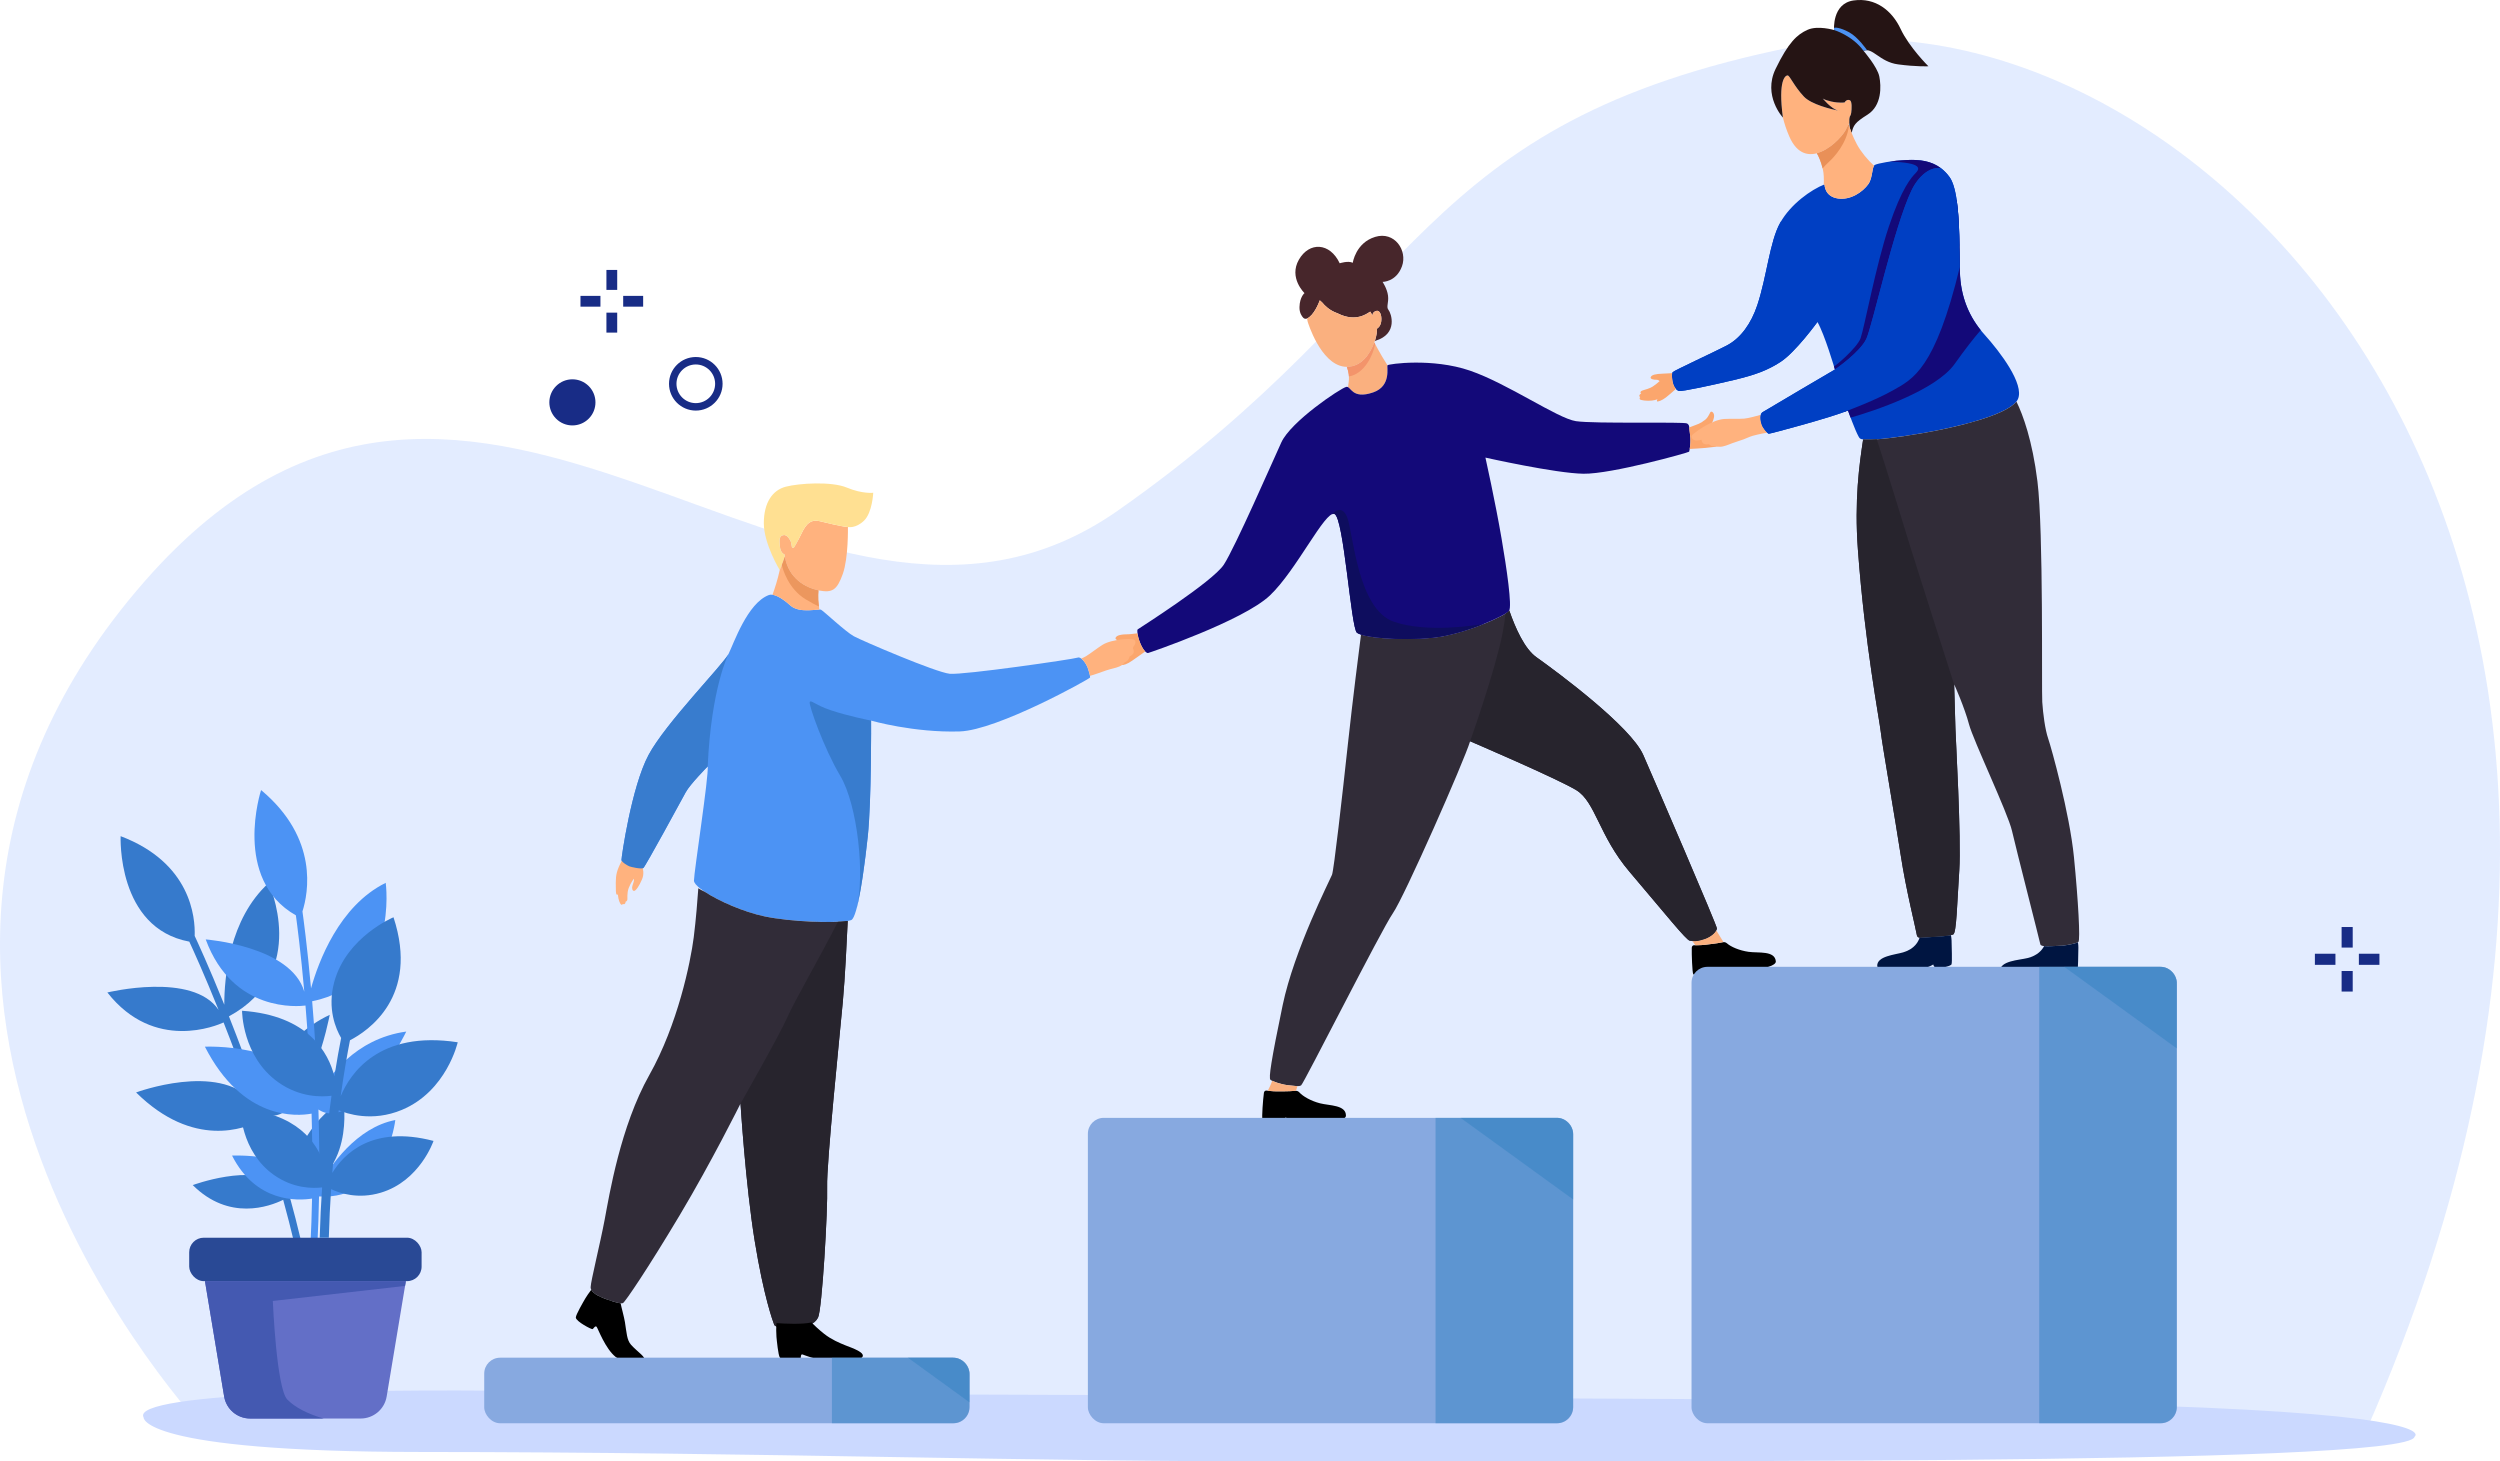 <?xml version="1.0" encoding="UTF-8"?><svg id="Layer_2" xmlns="http://www.w3.org/2000/svg" viewBox="0 0 3495.697 2043.342"><defs><style>.cls-1{fill:#001541;}.cls-2{fill:#87a9e0;}.cls-3{fill:#4c93f4;}.cls-4{fill:#4459b1;}.cls-5{fill:#251414;}.cls-6{fill:#cbd9ff;}.cls-7{fill:#003fc3;}.cls-8{fill:#130979;}.cls-9{fill:#182c86;}.cls-10{fill:#0e0d5e;}.cls-11{fill:#ffe092;}.cls-12{fill:#312c38;}.cls-13{fill:#fab07f;}.cls-14{fill:#294995;}.cls-15{fill:#ec975e;}.cls-16{fill:#e99058;}.cls-17{fill:#3583c2;opacity:.5;}.cls-18{fill:#387cce;}.cls-19{fill:#367acc;}.cls-20{fill:#27242d;}.cls-21{fill:#d1e0ff;opacity:.6;}.cls-22{fill:#f3946b;}.cls-23{fill:#636fc7;}.cls-24{fill:#47262b;}.cls-25{fill:#ffb27e;}.cls-26{fill:#fba66d;}</style></defs><g id="Layer_1-2"><path class="cls-21" d="M286.821,1999.858s-584.413-615.707-84.822-1186.724c465.394-531.93,929.098,203.384,1361.06-99.182S1974.451,172.518,2509.26,65.028c534.81-107.491,1358.929,664.341,799.603,1934.831H286.821Z"/><path class="cls-6" d="M200.767,1981.879s-5.949,48.19,386,48.385c489.977.243,863.998,14.363,1232.57,12.984,368.598-1.379,1550.429,7.805,1556.93-34.408,0,0,39.405-26.281-295.22-40.626-330.546-14.17-885.204-10.735-1086.182-14.752-191.414-3.825-985.704-2.512-1210.029-7.469-237.972-5.259-603.532.18-584.07,35.886Z"/><circle class="cls-9" cx="800.376" cy="562.624" r="32.242" transform="translate(-163.411 730.74) rotate(-45)"/><path class="cls-9" d="M972.923,574.114c-20.653,0-37.456-16.802-37.456-37.455s16.802-37.456,37.456-37.456,37.455,16.802,37.455,37.456-16.802,37.455-37.455,37.455ZM972.923,509.63c-14.904,0-27.029,12.125-27.029,27.029s12.125,27.028,27.029,27.028,27.028-12.125,27.028-27.028-12.125-27.029-27.028-27.029Z"/><rect class="cls-9" x="3274.219" y="1357.727" width="15.528" height="28.749"/><rect class="cls-9" x="3274.219" y="1296.224" width="15.528" height="28.749"/><rect class="cls-9" x="3298.36" y="1333.585" width="28.749" height="15.528"/><rect class="cls-9" x="3236.858" y="1333.585" width="28.749" height="15.528"/><rect class="cls-9" x="847.947" y="437.159" width="15.078" height="27.915"/><rect class="cls-9" x="847.947" y="377.44" width="15.078" height="27.915"/><rect class="cls-9" x="871.388" y="413.718" width="27.915" height="15.078"/><rect class="cls-9" x="811.669" y="413.718" width="27.915" height="15.078"/><path class="cls-19" d="M480.061,1538.834c-50.734,27.024-71.916,89.023-79.368,118.535-9.646-34.112-19.911-67.094-30.28-98.287,61.438,16.121,90.638-140.063,90.638-140.063-68.083,32.062-89.95,94.569-96.514,122.606-15.36-45.08-30.72-85.961-44.409-120.496,113.438-61.451,55.45-186.35,55.45-186.35-55.286,50.49-61.987,132.873-61.967,170.065-21.713-53.734-38.061-89.054-41.394-96.168.937-26.155-5.289-102.212-103.53-139.489,0,0-5.76,128.607,96.027,147.484,5.249,11.33,20.893,45.734,40.956,95.539-35.818-53.724-155.544-24.448-155.544-24.448,65.716,83.865,153.92,45.874,162.503,41.902,12.627,32.001,26.607,69.265,40.649,110.138-47.912-54.973-162.977-12.249-162.977-12.249,80.358,79.412,153.112,49.967,172.298,39.909,9.325,28.225,18.547,57.881,27.285,88.484-36.758-29.81-120.371,1.142-120.371,1.142,50.795,50.637,107.141,30.068,126.451,20.596,5.578,20.383,10.908,41.122,15.879,62.08l9.464-3.295c-5.18-21.838-10.749-43.435-16.58-64.644,94.064-24.366,75.334-132.992,75.334-132.992Z"/><path class="cls-3" d="M552.748,1566.108c-54.601,10.533-91.361,64.749-106.413,91.387.425-36.553-.036-72.19-1.087-106.103,52.672,35.226,122.817-108.977,122.817-108.977-72.115,10.007-109.651,64.506-123.472,89.975-1.866-49.13-4.889-94.134-8.105-132.378,122.367-24.561,102.852-165.55,102.852-165.55-65.293,32.147-94.204,110.957-104.426,147.496-5.39-59.636-10.861-99.49-12.001-107.529,8.072-25.396,23.225-102.072-57.833-169.695,0,0-40.763,124.512,48.657,175.18,1.76,12.786,6.829,51.519,11.767,106.773-18.503-64.077-137.856-73.107-137.856-73.107,37.997,103.121,130.448,93.641,139.52,92.448,2.926,35.42,5.663,76.436,7.462,121.018-29.401-69.121-148.125-63.469-148.125-63.469,52.834,103.368,128.57,97.407,149.174,93.582.897,30.669,1.305,62.71,1.001,95.529-25.961-40.884-112.207-36.868-112.207-36.868,33.276,65.772,91.316,63.351,111.873,60.141-.427,21.782-1.183,43.837-2.332,65.993l9.704-.25c1.197-23.086,1.966-46.058,2.386-68.732,94.147,5.753,106.644-106.861,106.644-106.861Z"/><path class="cls-23" d="M567.498,1791.395l-26.83,161.298c-2.955,17.768-18.326,30.794-36.339,30.794h-154.587c-18.012,0-33.383-13.025-36.339-30.794l-26.83-161.298h280.924Z"/><rect class="cls-14" x="264.555" y="1730.655" width="324.961" height="60.74" rx="20.333" ry="20.333" transform="translate(854.072 3522.05) rotate(180)"/><path class="cls-4" d="M567.498,1791.395l-1.106,6.649c-2.311.185-184.911,21.064-184.911,21.064,0,0,5.062,122.114,20.247,137.805,11.019,11.387,29.239,20.372,50.784,26.574h-102.769c-18.012,0-33.383-13.025-36.339-30.794l-26.83-161.298h280.924Z"/><path class="cls-19" d="M452.896,1627.243c3.108-36.518,6.945-68.666,10.632-95.083-13.715,1.812-44.243,2.576-74.45-18.861-50.634-35.934-50.634-99.979-50.634-99.979,93.108,6.468,120.868,59.047,129.117,91.627,3.407-21.69,6.713-39.774,9.434-53.587-7.279-12.398-19.727-40.804-9.649-78.196,17.049-63.258,82.871-90.553,82.871-90.553,36.593,111.228-36.146,159.262-60.853,171.975-3.658,18.716-8.382,45.283-13.005,78.164,13.285-31.68,53.488-92.218,163.672-75.362,0,0-15.36,68.314-77.986,94.501-41.969,17.548-77.654,5.119-88.333.516-3.367,26.134-6.554,55.572-9.087,87.687,15.713-25.986,55.27-67.369,141.548-44.759,0,0-18.888,55.935-73.708,72.386-31.693,9.511-57.504.722-69.484-4.952-1.431,21.624-2.541,44.308-3.197,67.892h-12.738c.679-24.558,1.847-48.073,3.335-70.308-13.124,1.555-40.465,1.678-67.524-17.525-46.675-33.124-46.675-92.163-46.675-92.163,78.656,5.464,106.72,46.627,116.714,76.584Z"/><path class="cls-24" d="M1922.76,331.271c-27.253,8.37-31.209,36.188-31.209,36.188-6.369-3.252-18.267.689-18.267.689-13.745-29.209-42.589-30.36-57.094-5.009-14.504,25.35,7.878,46.712,7.878,46.712,0,0-6.658,5.266-7.023,19.516-.209,8.16,3.303,12.823,5.222,14.917,1.367,1.492,3.524,1.923,5.322,1.061-.001-.001-.001-.002-.001-.004,9.496-4.234,16.17-20.849,17.849-25.413,1.052.897,2.175,1.946,3.417,3.103,3.503,4.341,10.167,10.946,20.518,14.716.09.033.185.056.274.087,1.756.859,3.618,1.7,5.628,2.508,25.596,10.291,40.007-5.441,40.869-4.449.863.992,2.892,5.335,2.892,5.335,0,0-.337-4.606,4.997-6.406,5.333-1.8,8.257,5.782,7.413,14.052-.844,8.27-6.13,10.728-6.13,10.728.443,3.354-.471,9.867-2.868,17.216.441-.164.719-.268.719-.268,32.318-9.752,22.023-38.789,18.394-43.084-3.629-4.296.539-10.161-.71-20.053s-7.615-19.232-7.615-19.232c0,0,19.177.172,27.141-21.887,7.965-22.059-10.364-49.394-37.617-41.023Z"/><path class="cls-13" d="M1924.032,434.823c-5.333,1.8-4.997,6.406-4.997,6.406,0,0-2.029-4.343-2.892-5.335-.862-.992-15.274,14.74-40.869,4.449-2.01-.808-3.872-1.649-5.628-2.508-.09-.032-.185-.055-.274-.087-10.351-3.769-17.015-10.374-20.518-14.716-1.242-1.157-2.365-2.206-3.417-3.103-1.68,4.564-8.354,21.179-17.849,25.413.225,1.506.506,3.016.889,4.518,0,0,17.739,58.976,51.339,62.872,33.6,3.896,46.972-41.993,45.5-53.128,0,0,5.285-2.458,6.13-10.728.845-8.269-2.079-15.852-7.413-14.052Z"/><path class="cls-13" d="M1886.187,526.817c.305,4.78-.816,10.418-1.322,14.529,4.99,2.704,8.837,16.406,35.167,7.367,25.769-8.845,18.777-35.551,20.088-37.893-4.374-6.664-10.356-16.697-18.423-31.818-5.665,15.772-18.009,34.255-38.412,33.943,1.258,3.691,2.272,7.447,2.625,10.668.118,1.076.21,2.145.277,3.203Z"/><path class="cls-22" d="M1883.285,512.946c1.258,3.691,2.272,7.447,2.625,10.668.103.932.179,1.855.243,2.774,22.325-3.714,34.228-31.094,36.675-45.276-.374-.695-.748-1.392-1.131-2.109-5.666,15.772-18.009,34.255-38.412,33.943Z"/><path class="cls-12" d="M2297.751,1055.685c-17.297-39.526-118.323-114.667-149.458-136.77-16.476-11.697-29.399-40.642-37.916-65.307-.086.183-.175.353-.273.492-4.477,6.394-62.114,33.19-107.254,37.703-39.01,3.9-83.099.848-99.773-4.422-2.888,22.417-11.604,90.926-18.242,152.11-8.072,74.403-19.613,176.706-22.304,183.681-2.691,6.975-52.882,104.942-69.026,182.444-16.144,77.502-19.7,101.819-17.105,104.144,2.595,2.325,15.856,6.975,25.946,7.847,10.09.872,13.549,2.035,17.009,0,3.46-2.034,112.144-217.395,128.289-240.646,16.144-23.251,99.537-212.556,107.993-240.457,0,0,121.496,52.05,148.403,68.326,26.907,16.275,31.596,63.682,74.396,114.079,51.853,61.058,79.347,95.641,84.344,96.416,4.997.775,9.105,1.712,20.637-2.25,11.531-3.962,16.913-11.324,17.297-14.812.384-3.488-85.666-203.052-102.963-242.579Z"/><path class="cls-8" d="M1882.354,541.004c6.849-1.801,7.236,18.16,37.678,7.71,26.021-8.932,18.632-36.09,20.124-37.971,1.492-1.88,62.694-10.528,115.295,7.524,52.601,18.052,122.325,66.667,148.065,70.616,25.741,3.949,151.365.606,155.469,3.239,4.104,2.633,2.52,5.035,4.199,15.942,1.679,10.907-.933,22.378-1.306,23.506-.373,1.128-108.559,31.404-147.73,30.84-39.171-.564-137.098-22.566-137.098-22.566,0,0,13.76,61.681,22.607,113.464,6.985,40.882,14.922,94.399,10.445,100.793-4.477,6.394-62.114,33.19-107.253,37.703s-97.088-.282-105.481-7.052c-8.394-6.77-18.317-161.321-31.468-166.117-13.15-4.795-52.964,78.675-90.27,114.028-37.306,35.352-168.5,80.06-170.365,80.436s-6.622-3.338-10.912-13.868c-4.29-10.53-4.663-18.24-3.544-19.181,1.119-.94,104.815-66.504,120.483-90.574,15.668-24.07,66.939-141.547,80.369-170.882s82.11-75.334,90.69-77.591Z"/><path class="cls-26" d="M1594.355,899.231c-2.25-5.523-3.415-10.257-3.86-13.658-3.361.299-9.74,1.225-11.294,1.235-12.077.078-17.427,1.474-19.173,4.735-1.745,3.261,5.168,4.617,8.408,4.46,3.24-.157,5.245,2.318,5.245,2.318,0,0-8.393,7.329-14.671,10.001-6.278,2.672-13.388,3.379-14.886,5.168-1.499,1.788-.656,3.281.492,3.419,0,0-2.446.904-3.054,2.525-.602,1.605,1.129,3.08,1.129,3.08,0,0-1.505.958-.659,3.031.846,2.073,12.228,3.321,18.87,2.672,6.642-.648,8.911-2.063,8.911-2.063,0,0-1.576,1.798-.984,3.291.593,1.493,7.988-1.022,14.147-5.56,3.006-2.215,13.123-8.963,18.369-12.968-2.093-2.113-4.612-5.848-6.991-11.686Z"/><path class="cls-26" d="M2437.242,600.643c.796-2.925-2.501-3.339-2.501-3.339-1.012-.264-11.844,1.859-2.133-1.073-.043.013.251-.055.953-.382,1.525-.71,4.173-4.098.856-5.624-3.079-1.416-17.491,2.733-26.093,3.52-8.182.748-14.602,1.257-15.504.931-.908-.329-.258-1.254.571-2.471.828-1.218,2.203-4.254,3.141-8.192,1.552-6.511-3.408-10.131-4.952-7.645-1.543,2.486-.881,2.367-4.199,7.352-2.456,3.69-5.431,4.445-7.613,6.516-.002.002-3.652,1.814-4.481,2.336-1.1.692-8.796,3.231-13.213,5.083.255,2.264.347,5.454,1.11,10.41,1.149,7.463.289,15.188-.488,19.685,10.59-.52,33.626-1.776,43.677-4.662,5.087-1.46,19.291-4.814,20.332-6.949.565-1.158-1.625-2.481-4.292-2.514-.607-.007,2.942-.906,2.942-.906,0,0,10.915-2.558,11.378-5.899.45-3.247-4.181-2.693-4.181-2.693,0,0,4.216-1.744,4.689-3.483Z"/><path d="M1767.301,1528.051c.268-1.918,1.749-3.392,3.649-3.102,6.183.944,14.287,1.229,16.327,1.07,2.317-.18,13.933.261,24.058-.75,2.07-.207,4.086.6,5.482,2.155,5.009,5.578,16.219,12.02,28.849,15.283,13.359,3.451,36.544,2.124,36.324,17.379-.181,12.592-69.179,8.162-74.912,6.443-5.686-1.704-9.524-4.097-9.524-4.097,0,0-.763,3.917-4.967,4.926-4.203,1.009-26.041.713-27.36-2.398-1.056-2.492.78-27.643,2.074-36.909Z"/><path class="cls-13" d="M1787.277,1526.018c2.317-.18,13.933.261,24.058-.75.27-.027.539-.035.806-.028.606-2.09,1.298-4.315,2.014-6.51-2.649-.066-6.205-.638-11.809-1.123-8.218-.71-18.537-3.926-23.486-6.351-2.007,5.755-4.495,10.767-6.21,13.927,5.885.754,12.768.979,14.626.834Z"/><path d="M2365.573,1325.202c.053-1.936,1.362-3.568,3.282-3.494,6.249.241,14.334-.39,16.343-.778,2.283-.441,13.874-1.312,23.824-3.459,2.034-.439,4.127.136,5.686,1.523,5.597,4.978,17.451,10.116,30.364,11.934,13.658,1.923,36.55-2.01,38.024,13.174,1.217,12.534-67.839,15.912-73.727,14.851-5.839-1.052-9.919-2.997-9.919-2.997,0,0-.324,3.978-4.389,5.455-4.065,1.477-25.799,3.645-27.455.703-1.326-2.357-2.292-27.557-2.035-36.912Z"/><path class="cls-13" d="M2399.813,1300.863c-1.982,3.791-7.247,9.07-16.396,12.213-8.669,2.978-13.143,3.188-16.953,2.779,1.465,2.24,2.861,4.271,4.108,5.895,5.931.085,12.796-.467,14.626-.82,2.283-.441,13.874-1.311,23.824-3.459.265-.057.531-.096.798-.118-.639-1.667-6.633-10.543-10.008-16.49Z"/><path class="cls-20" d="M2297.751,1055.685c-17.297-39.526-118.323-114.667-149.458-136.77-16.479-11.699-29.398-40.644-37.914-65.31-.086.185-.176.355-.274.495-.638.91-2.356,2.235-4.96,3.85-.93,8.365-2.216,17.282-3.994,26.613-9.73,51.094-45.513,151.941-45.513,151.941,0,0,121.496,52.05,148.403,68.326,26.907,16.275,31.596,63.682,74.396,114.079,51.853,61.058,79.347,95.641,84.344,96.416,4.997.775,9.105,1.712,20.637-2.25,11.531-3.962,16.913-11.324,17.297-14.812.384-3.488-85.666-203.052-102.963-242.579Z"/><path class="cls-10" d="M2075.164,872.29c-11.817,2.088-79.735,13.005-126.125-2.896-50.964-17.469-57.08-125.364-65.234-145.916-8.154-20.551-21.536-4.378-21.536-4.378v.002c1.369-.668,2.587-.85,3.633-.468,13.15,4.795,23.074,159.347,31.468,166.117,8.394,6.769,60.342,11.565,105.481,7.052,23.844-2.384,51.172-10.985,72.313-19.513Z"/><path class="cls-3" d="M1075.153,831.999c5.793-2.154,16.641,2.616,29.804,14.508,13.163,11.892,39.582,4.398,43.059,6.062,3.477,1.665,34.266,30.723,45.856,37.066,11.59,6.342,114.745,50.581,134.118,52.483,19.372,1.903,173.226-20.398,178.69-22.538,5.464-2.141,12.501,9.434,13.991,13.557,1.49,4.122,4.139,12.368,3.477,14.27-.662,1.903-129.595,73.74-182.211,75.348-64.429,1.969-123.891-15.152-123.891-15.152,0,0,.662,112.26-4.636,161.731-5.298,49.471-14.24,112.26-22.85,117.017-8.61,4.757-79.146,3.964-121.865-5.074-42.719-9.038-98.353-38.054-98.353-49.946s20.916-146.264,19.207-159.67c0,0-24.671,25.052-30.632,35.993-5.961,10.941-56.627,104.19-59.359,106.085s-17.386-1.435-19.621-2.386c-2.235-.951-10.68-5.708-10.928-8.8-.248-3.092,13.909-102.033,37.752-146.747,23.843-44.714,104.645-126.848,111.93-141.436s26.373-71.182,56.462-82.372Z"/><path class="cls-12" d="M1185.371,1287.752c-19.058,3.072-78.797,1.541-116.675-6.473-28.895-6.113-63.693-21.366-83.192-34.278-3.708-1.697-6.722-3.377-9.061-5.006-1.011,14.573-3.228,43.545-6.406,68.641-4.46,35.205-22.473,122.166-62.145,192.634-40.388,71.74-55.976,168.057-62.353,201.934-6.377,33.877-19.485,86.187-19.663,94.656-.177,8.469,15.057,14.282,21.434,16.607,6.377,2.325,20.548,7.307,23.737,5.646s34.719-48.159,79.359-122.887c44.639-74.729,85.027-156.1,85.027-156.1,0,0,7.086,113.588,19.84,191.97,12.754,78.382,25.508,112.591,27.279,117.241,1.771,4.65,18.643,5.678,32.46,3.354,13.817-2.325,23.162-2.689,28.83-13.317,5.668-10.628,13.817-151.118,12.754-183.002-1.063-31.884,17.714-212.23,21.965-259.06,3.054-33.638,5.611-85.826,6.809-112.559Z"/><path class="cls-20" d="M1185.371,1287.752c-3.405.549-8.108.951-13.754,1.195-24.666,48.564-61.634,112.609-70.288,132.62-10.628,24.578-65.896,121.559-65.896,121.559 0.0.003,7.086,113.589,19.84,191.97,12.754,78.382,25.508,112.591,27.279,117.241,1.771,4.65,18.643,5.678,32.46,3.354,13.817-2.325,23.162-2.689,28.83-13.317,5.668-10.628,13.817-151.118,12.754-183.002-1.063-31.884,17.714-212.23,21.965-259.06,3.054-33.638,5.611-85.826,6.809-112.559Z"/><path d="M1134.82,1849.123c3.095,3.461,10.562,10.427,17.572,15.947,10.342,8.144,21.438,12.716,29.837,16.119,8.399,3.404,30.798,10.523,22.478,17.551-7.012,5.924-29.06,5.077-46.166,3.887-18.966-1.32-33.424-7.763-36.3-8.695-2.876-.933-2.248,4.146-2.737,5.509-.489,1.363-25.779,3.302-29.052-1.216-2.297-3.171-4.278-23.999-4.744-28.854-.368-3.835-.573-14.213.071-19.28,12.472.881,35.779,1.994,49.041-.968Z"/><path d="M818.406,1815.603c1.457-2.499,5.097-7.904,8.34-12.143,3.295,6.521,15.135,11.029,20.564,13.008,5.061,1.845,15.027,5.361,20.521,5.904,1.002,5.598,4.782,18.895,5.952,26.124,2.402,14.841,2.643,25.326,8.601,31.906,9.759,10.778,22.066,17.612,17.992,22.201-2.404,2.708-28.444,3.58-39.515-5.221-14.595-11.603-24.723-39.783-26.571-42.072-1.848-2.289-4.356,2.288-5.578,3.171-1.222.883-23.527-10.766-23.567-16.262-.027-3.857,10.752-22.313,13.261-26.617Z"/><path class="cls-25" d="M898.066,1212.036c.962,2.57,2.975,9.604-.235,17.275-4.038,9.65-8.672,16.289-11.205,16.43-2.533.141-3.412-4.163-2.263-7.402,1.149-3.239,2.706-7.541,1.922-9.654,0,0-4.192,5.291-7.107,12.829-2.916,7.537-1.483,15.535-2.011,16.93-.528,1.395-1.73,2.261-2.418,2.338,0,0,.103,1.871-1.085,3.031-1.188,1.159-2.588.182-2.588.182,0,0-1.391,1.787-2.621.872-1.211-.901-3.908-6.097-4.503-14.079,0,0-1.653.792-2.146-.581-.493-1.374-.894-4.516-.784-15.862.108-11.156,1.207-17.009,8.472-30.901,8.863,4.258,22.004,8.158,28.571,8.592Z"/><path class="cls-25" d="M1185.633,736.929s.834,43.391-7.228,65.752c-8.062,22.361-14.455,26.62-33.636,22.893-19.181-3.727-44.014-17.658-47.906-50.489,0,0-5.467-1.153-6.44-11.402s-.556-14.508,5.282-15.44c5.838-.932,9.729,8.385,10.146,9.317s1.529,7.853,1.529,7.853l2.363.865s4.448-6.588,11.119-20.564c6.672-13.976,13.251-19.61,24.555-17.125,11.305,2.485,27.706,7.143,40.215,8.341Z"/><path class="cls-11" d="M1098.903,680.495c18.625-4.792,63.658-7.72,85.34,1.331s36.786,7.187,36.786,7.187c0,0-1.204,27.685-12.88,39.006-11.675,11.321-22.517,8.91-22.517,8.91-12.509-1.198-28.91-5.856-40.215-8.341-11.305-2.485-17.883,3.15-24.555,17.126-6.671,13.976-11.119,20.564-11.119,20.564l-2.363-.865s-1.112-6.921-1.529-7.853-4.309-10.249-10.146-9.317c-5.838.932-6.255,5.191-5.282,15.44s6.44,11.402,6.44,11.402c.14,1.184.316,2.337.509,3.472-.001.004-.003.008-.005.012-2.368,7.832-7.067,18.56-7.067,18.56,0,0-22.255-36.508-22.255-65.523s12.231-46.319,30.856-51.111Z"/><path class="cls-25" d="M1104.957,846.508c11.509,10.398,33.151,5.975,40.732,5.812-.787-5.134-1.291-10.158-1.495-13.33-.311-4.84-.021-10.063.263-13.481-18.444-3.678-41.941-16.778-47.085-46.954,0,0,0,.002 0.0.002-.001.004-.003.008-.004.012-2.368,7.832-7.067,18.56-7.067,18.56l-.002-.003c-2.901,13.249-6.832,25.445-10.127,34.533,6.126.9,14.784,5.814,24.785,14.848Z"/><path class="cls-15" d="M1097.369,778.569c.001-.004.003-.008.005-.012-.024-.141-.04-.289-.063-.431,4.997,30.477,28.618,43.688,47.148,47.383-.284,3.419-.574,8.641-.263,13.481.148,2.298.455,5.573.911,9.153-5.006-2.387-11.138-5.645-18.556-10.108-24.398-14.678-32.085-42.533-33.359-47.86,1.418-3.557,3.058-7.905,4.177-11.607Z"/><path class="cls-18" d="M869.009,1202.554c.248,3.092,8.693,7.849,10.928,8.8,2.235.951,16.889,4.281,19.621,2.386s53.399-95.144,59.359-106.085c5.961-10.941,30.632-35.993,30.632-35.993,4.928-110.281,29.141-157.292,29.141-157.292-7.285,14.588-88.087,96.722-111.93,141.436-23.843,44.714-38,143.655-37.752,146.747Z"/><path class="cls-18" d="M1132.202,981.772c-1.49,3.805,19.283,63.57,42.96,103.527,23.678,39.957,34.847,138.213,22.308,186.124,6.227-22.492,12.06-65.859,15.94-102.087,5.299-49.471,4.636-161.731,4.636-161.731,0,0-32.428-6.356-56.906-14.664-21.582-7.326-27.449-14.974-28.939-11.168Z"/><path class="cls-25" d="M1585.496,894.406c-2.452-1.15-11.788-1.103-18.807-.135-7.019.969-17.898,2.859-25.234,7.485-7.335,4.626-17.144,12.353-22.995,15.89-1.576.953-3.944,2.071-6.56,3.195,4.011,2.953,7.735,9.427,8.772,12.297,1.123,3.108,2.905,8.558,3.43,11.868,5.475-1.279,16.008-5.349,22.73-7.599,7.614-2.548,12.659-3.03,18.538-5.556,5.879-2.526,7.031-5.662,7.031-5.662,0,0,2.035-.396,4.319-2.739s2.762-5.521,2.762-5.521c0,0,3.981-1.636,5.423-4.723,1.443-3.087-.751-6.382-.751-6.382,0,0-.363-1.565,2.05-4.661,2.413-3.095,1.745-6.608-.708-7.757Z"/><path class="cls-7" d="M2775.084,468.091c-21.653-24.007-33.594-52.741-34.597-87.858-1.003-35.117,1.305-110.832-14.401-132.54-15.707-21.708-37.37-24.965-59.696-23.949s-40.222,4.696-44.672,6.776c-4.45,2.08-2.861,17.913-9.218,26.84-7.984,11.212-25.057,22.806-42.629,20.169-19.091-2.865-18.676-19.719-18.676-19.719-18.655,7.345-47.214,27.375-61.953,53.642-14.738,26.267-18.646,74.95-32.013,115.108-8.618,25.889-23.201,46.307-42.81,56.57-17.967,9.403-73.643,34.953-75.398,37.204-1.95,2.501-1.181,7.757-.129,13.521,1.053,5.764,4.654,11.957,8.891,12.852,4.237.895,46.024-8.063,76.512-15.332,30.488-7.269,46.889-13.463,65.123-25.142,21.117-13.525,51.85-56.014,51.85-56.014,10.054,17.132,24.481,66.444,24.481,66.444,0,0-94.489,55.418-101.128,59.667-5.479,3.506-2.563,15.688,0,20.409,2.335,4.301,7.135,9.428,8.494,9.768,1.287.322,89.017-23.104,110.823-32.554.025.07,10.077,28.131,14.925,36.531,1.424,2.467,2.032,3.886,8.984,4.186,17.038.735,47.356-3.38,81.464-9.232,48.026-8.241,123.017-26.442,132.318-47.376,9.3-20.934-24.895-65.964-46.548-89.971Z"/><path class="cls-25" d="M2585.869,166.458c.677-5.939,1.858-3.151,2.642-8.632s1.183-15.588-1.462-17.346c-2.645-1.758-5.928-.448-7.781,2.78,0,0-7.713,1.121-18.391-1.252-10.678-2.373-12.245-4.436-12.245-4.436,0,0,11.337,14.204,21.671,17.15,3.377.707,4.463.839,1.66.383-.549-.089-1.103-.224-1.66-.383-9.561-2.001-37.523-8.618-47.878-19.6-14.012-14.861-19.741-29.564-22.811-29.664-3.069-.101-13.616,6.279-6.633,58.817,1.985,8.268,4.871,17.109,8.949,26.522,22.449,51.813,69.01,8.729,78.691-8.473,1.608-2.857,3.384-6.459,5.229-10.448-.112-2.21-.126-4.127.021-5.418Z"/><path class="cls-5" d="M2570.303,154.722c.557.159,1.111.293,1.66.383,2.803.456,1.717.324-1.66-.383Z"/><path class="cls-5" d="M2657.568,40.399c-12.139-25.844-35.417-44.104-65.767-39.758-30.35,4.346-27.272,41.354-27.272,41.354,0,0-22.771-6.819-37.193-.252-14.423,6.567-26.429,17.208-44.567,54.63-18.137,37.422,10.222,67.989,10.222,67.989-7.006-52.62,3.551-59.004,6.622-58.904,3.071.101,8.799,14.803,22.811,29.664,10.354,10.982,38.316,17.599,47.878,19.6-10.334-2.946-21.671-17.15-21.671-17.15,0,0,1.567,2.064,12.245,4.436,10.678,2.373,18.391,1.252,18.391,1.252,1.853-3.228,5.136-4.538,7.781-2.78,2.645,1.758,2.246,11.865,1.462,17.346s-1.965,2.693-2.642,8.632c-.278,2.439.02,7.116.467,11.78.788,2.389,1.705,4.966,2.791,7.724,2.36-10.675,4.495-14.558,22.1-25.577,20.393-12.764,19.288-40.085,16.553-53.545-2.735-13.46-21.989-35.717-21.989-35.717,12.502-5.506,22.167,15.39,48.138,18.889,25.971,3.499,42.535,2.662,42.535,2.662,0,0-26.756-26.431-38.895-52.275Z"/><path class="cls-25" d="M2550.147,258.238c.351-.144.705-.293,1.049-.428,0,0-.415,16.854,18.676,19.719,17.571,2.637,34.644-8.957,42.629-20.169,5.639-7.919,5.028-21.263,7.923-25.63-8.778-7.949-18.317-19.394-24.009-30.014-5.818-10.854-9.373-20.757-11.471-27.915-1.519,3.215-2.982,6.138-4.324,8.523-5.411,9.615-22.345,27.311-40.15,32.007,2.876,5.002,6.164,12.409,8.454,22.675,1.299,5.824,1.549,13.332,1.222,21.232Z"/><path class="cls-7" d="M2414.421,483.13c-17.967,9.403-73.643,34.953-75.398,37.204-1.95,2.501-1.181,7.757-.128,13.522,1.052,5.764,4.653,11.957,8.891,12.852,4.237.895,46.024-8.063,76.512-15.332,30.488-7.269,46.889-13.463,65.123-25.142,21.11-13.521,51.831-55.987,51.85-56.013l.001-.001s-31.589-59.417-34.924-89.413c-2.377-21.372-9.901-41.924-15.636-51.871-.503.832-.992,1.671-1.467,2.517-14.738,26.267-18.645,74.95-32.013,115.108-8.617,25.889-23.201,46.307-42.81,56.57Z"/><path class="cls-26" d="M2338.894,533.855c-.879-4.815-1.554-9.268-.619-12.065-3.985.071-9.967.582-12.989.678-10.81.344-15.568,1.72-17.058,4.691-1.49,2.971,4.729,4.033,7.626,3.818,2.897-.215,4.747,1.965,4.747,1.965,0,0-7.351,6.778-12.912,9.322-5.561,2.544-11.91,3.341-13.211,4.982-1.302,1.641-.515,2.964.517,3.062,0,0-2.169.868-2.678,2.339-.503,1.457,1.079,2.743,1.079,2.743,0,0-1.326.895-.523,2.739.803,1.844,11.02,2.708,16.951,1.974,5.932-.733,7.932-2.056,7.932-2.056,0,0-1.371,1.652-.807,2.981.564,1.329,7.128-1.099,12.541-5.319,3.223-2.513,9.941-8.314,13.889-11.951-2.178-2.539-3.828-6.304-4.485-9.903Z"/><path class="cls-12" d="M2899.936,1198.23c-6.08-61.159-31.556-152.57-35.973-165.351-4.416-12.78-7.243-35.142-8.32-51.308-1.077-16.166,1.918-238.759-6.742-308.538-7.076-57.015-20.259-93.194-29.398-111.54l-.001.001c-15.36,19.476-84.807,36.157-130.188,43.944-34.108,5.853-64.427,9.967-81.464,9.232-1.027-.044-1.901-.116-2.674-.209-5.323,34.696-12.383,85.021-7.306,154.251,9.743,132.858,30.187,238.319,31.93,254.44,1.742,16.12,20.832,126.154,28.037,173.335,7.301,47.812,21.281,103.361,22.128,109.393.848,6.032,3.206,5.476,11.025,4.942,7.819-.534,35.764-1.652,40.269-4.263,4.505-2.611,5.371-43.651,8.353-89.19,2.982-45.538-5.107-187.833-5.352-198.192-.245-10.358-1.695-60.556-1.785-61.903-.09-1.347,14.909,33.152,20.738,55.422,5.829,22.27,54.397,124.171,60.05,148.821,5.653,24.65,38.909,154.509,39.7,158.853.791,4.344,16.288,2.357,25.993,2.192,9.428-.161,24.342-3.243,27.202-5.468,2.86-2.225-.143-57.708-6.223-118.867Z"/><path class="cls-1" d="M2878.957,1322.564c-6.337.108-15.14.991-20.71.383-2.978,5.683-9.422,13.275-23.175,16.679-12.07,2.988-38.444,3.759-38.471,18.094-.022,11.833,67.655,6.523,72.839,5.018,5.142-1.492,8.63-3.668,8.63-3.668,0,0,.668,4.584,4.435,5.612,3.767,1.028,20.907-1.824,22.14-4.721,1.232-2.897,1.308-27.59,1.508-34.947.051-1.904-.19-4.599-.574-7.546-3.9,2.181-17.709,4.943-26.622,5.095Z"/><path class="cls-20" d="M2734.261,1019.179c-.245-10.358-1.695-60.556-1.785-61.903,0,0-46.322-144.839-61.276-192.5-9.829-31.325-32.558-107.184-46.915-150.506-6.312.443-11.857.598-16.434.401-1.027-.044-1.901-.116-2.674-.209-5.323,34.696-12.383,85.021-7.306,154.251,9.743,132.858,30.187,238.319,31.93,254.44,1.742,16.12,20.832,126.154,28.037,173.335,7.301,47.812,21.28,103.361,22.128,109.393.848,6.032,3.206,5.476,11.025,4.942,7.819-.534,35.764-1.652,40.269-4.263,4.506-2.611,5.371-43.651,8.353-89.19,2.982-45.538-5.107-187.833-5.352-198.192Z"/><path class="cls-1" d="M2727.991,1307.593c-8.851,1.885-30.302,2.772-37,3.23-3.051.208-5.263.414-6.886.236-1.59,5.324-6.726,15.843-22.983,20.624-11.476,3.375-36.787,5.216-36.23,18.992.461,11.371,65.274,3.444,70.194,1.782,4.879-1.649,8.143-3.885,8.143-3.885,0,0,.828,4.377,4.49,5.208,3.662.831,20.015-2.625,21.082-5.46,1.065-2.835.132-26.566.024-33.643-.027-1.8-.359-4.325-.835-7.084Z"/><path class="cls-8" d="M2731.57,259.388c.223.692.442,1.396.653,2.12-.211-.724-.43-1.428-.653-2.12Z"/><path class="cls-8" d="M2732.261,261.644c.199.688.392,1.393.582,2.108-.189-.715-.382-1.42-.582-2.108Z"/><path class="cls-8" d="M2732.999,264.351c.174.675.344,1.359.509,2.056-.165-.697-.335-1.382-.509-2.056Z"/><path class="cls-8" d="M2734.248,269.741c.142.68.28,1.369.415,2.067-.135-.698-.273-1.387-.415-2.067Z"/><path class="cls-8" d="M2733.581,266.711c.185.791.364,1.599.539,2.417-.175-.818-.353-1.626-.539-2.417Z"/><path class="cls-8" d="M2729.14,253.058c.214.466.424.943.63,1.432-.206-.49-.416-.967-.63-1.432Z"/><path class="cls-8" d="M2728.126,250.997c.28.524.552,1.071.818,1.633-.266-.562-.538-1.109-.818-1.633Z"/><path class="cls-8" d="M2729.95,254.917c.249.608.492,1.232.729,1.875-.237-.643-.48-1.267-.729-1.875Z"/><path class="cls-8" d="M2730.817,257.181c.197.545.389,1.102.577,1.671-.188-.569-.38-1.126-.577-1.671Z"/><path class="cls-8" d="M2736.672,284.659c.113.899.223,1.803.328,2.717-.105-.914-.215-1.818-.328-2.717Z"/><path class="cls-8" d="M2737.413,291.201c.086.842.169,1.688.249,2.539-.08-.851-.163-1.698-.249-2.539Z"/><path class="cls-8" d="M2737.712,294.263c.093,1.005.182,2.017.268,3.034-.086-1.017-.175-2.029-.268-3.034Z"/><path class="cls-8" d="M2737.019,287.541c.112.978.218,1.966.322,2.959-.103-.993-.21-1.981-.322-2.959Z"/><path class="cls-8" d="M2738.508,304.282c-.071-1.05-.145-2.094-.223-3.135.078,1.041.152,2.086.223,3.135Z"/><path class="cls-8" d="M2736.238,281.376c.118.845.231,1.699.342,2.559-.111-.86-.224-1.714-.342-2.559Z"/><path class="cls-8" d="M2735.794,278.353c.139.904.275,1.815.405,2.739-.13-.924-.266-1.835-.405-2.739Z"/><path class="cls-8" d="M2735.325,275.458c.125.734.246,1.475.364,2.224-.118-.749-.239-1.49-.364-2.224Z"/><path class="cls-8" d="M2734.768,272.346c.161.85.317,1.711.468,2.584-.151-.873-.307-1.735-.468-2.584Z"/><path class="cls-8" d="M2727.246,249.459c.251.413.496.839.737,1.282-.241-.442-.486-.868-.737-1.282Z"/><path class="cls-8" d="M2738.029,297.896c.072.869.141,1.742.208,2.617-.067-.876-.136-1.749-.208-2.617Z"/><path class="cls-8" d="M2739.099,314.586c-.104-2.152-.218-4.297-.345-6.431.127,2.134.242,4.279.345,6.431Z"/><path class="cls-8" d="M2739.262,318.186c-.042-.988-.086-1.976-.133-2.963.046.987.091,1.975.133,2.963Z"/><path class="cls-8" d="M2583.236,574.234c-.037.015-.074.03-.114.046.041-.017.075-.03.114-.046Z"/><path class="cls-8" d="M2757.016,247.446c.018.97.035,1.935.051,2.896-.016-.96-.033-1.924-.051-2.893 0-.001 0-.002,0-.003Z"/><path class="cls-8" d="M2757.067,250.342c.001.09.003.178.004.268l.001-.002c-.001-.088-.003-.177-.005-.266Z"/><path class="cls-8" d="M2733.253,508.742c14.545-20.571,26.533-35.699,36.337-47.112-18.175-22.663-28.189-49.375-29.103-81.397-.703-24.603.219-69.132-4.567-101.056-3.641,6.518-6.755,13.911-8.306,21.97-4.889,25.395-19.967,60.329-20.742,63.877-31.823,145.62-41.706,143.77-71.859,162.745-30.153,18.974-66.593,37.373-66.593,37.373,0,0,5.279,5.734,9.899,11.034,2.169-.802,4.068-1.548,5.622-2.222.009.027,1.543,4.307,3.695,10.012,31.887-8.961,119.223-37.894,145.617-75.224Z"/><path class="cls-8" d="M2738.713,307.483c-.058-.96-.119-1.918-.183-2.872.064.954.124,1.912.183,2.872Z"/><path class="cls-8" d="M2756.853,240.007c-.026-1.042-.054-2.087-.084-3.134.03,1.047.057,2.092.084,3.134Z"/><path class="cls-8" d="M2757.009,247.055c-.041-2.175-.089-4.37-.144-6.58.054,2.21.102,4.406.144,6.58Z"/><path class="cls-8" d="M2756.765,236.723c-.032-1.107-.066-2.216-.102-3.326.036,1.111.07,2.22.102,3.326Z"/><path class="cls-8" d="M2756.649,232.967c-.032-.976-.066-1.953-.102-2.931.036.978.07,1.955.102,2.931Z"/><path class="cls-8" d="M2726.089,247.697c.313.433.617.895.915,1.37-.299-.475-.603-.937-.915-1.37Z"/><path class="cls-8" d="M2721.739,242.317c.192.212.381.434.572.651.299.34.597.677.892,1.028-.925-1.103-1.871-2.144-2.831-3.138.1.105.201.211.301.317.358.375.714.752,1.066,1.142Z"/><path class="cls-8" d="M2583.94,573.951s-.043.017-.105.042c.062-.025.105-.042.105-.042Z"/><path class="cls-8" d="M2718.773,239.268c.036.034.071.069.107.104-.523-.503-1.052-.992-1.585-1.465.047.042.093.084.14.126.449.401.896.813,1.338,1.236Z"/><path class="cls-8" d="M2724.652,245.786c.115.147.227.304.341.453-.477-.623-.959-1.229-1.446-1.82.149.185.3.367.449.553.219.272.44.536.657.814Z"/><path class="cls-8" d="M2719.057,239.544c.404.391.806.789,1.205,1.198-.398-.41-.801-.807-1.205-1.198Z"/><path class="cls-8" d="M2565.751,516.663s-.044.031-.112.078c.068-.047.112-.078.112-.078Z"/><path class="cls-8" d="M2564.022,517.869c-.022.015-.041.028-.063.044.022-.015.041-.028.063-.044Z"/><path class="cls-8" d="M2714.202,235.357c.517.395,1.031.802,1.54,1.222.025.021.05.041.075.062.486.401.967.814,1.446,1.237-1.005-.891-2.026-1.731-3.062-2.522l.001.001Z"/><path class="cls-8" d="M2609.683,473.742c8.563-18.628,38.434-155.544,63.061-207.297,10.22-21.478,27.273-34.082,41.455-31.091-13.956-10.646-30.686-12.391-47.81-11.611-11.809.538-19.206,1.295-24.216,2.197,47.986,1.497,41.727,10.648,36.304,16.205-5.423,5.558-19.15,20.253-37.357,74.725-18.207,54.472-34.422,142.189-39.513,156.069-5.091,13.88-36.818,40.502-37.205,39.224l-0-0c.858,2.824,1.348,4.499,1.348,4.499,0,0,35.37-24.293,43.932-42.921Z"/><path class="cls-16" d="M2548.54,235.42c2.191-2.595,4.892-5.509,8.047-8.345,8.034-7.221,25.854-26.334,28.86-51.623-.17-.555-.349-1.125-.503-1.651-1.519,3.215-2.982,6.138-4.324,8.523-5.411,9.615-22.345,27.311-40.149,32.007,2.722,4.735,5.804,11.658,8.069,21.089Z"/><path class="cls-25" d="M2464.624,596.74c-1.968-3.626-4.129-11.638-2.552-16.756-3.183.925-17.124,4.9-23.142,5.372-6.816.535-19.29-.03-27.947.484-8.657.514-18.601,5.317-24.869,8.619-6.269,3.302-18.977,12.041-20.3,14.404-1.324,2.363.18,5.607,3.944,6.716,3.765,1.11,9.475-.743,9.475-.743,0,0,.137,3.957,3.108,5.625,2.971,1.668,7.159.678,7.159.678,0,0,2.24,2.304,5.461,2.878,3.222.574,5.106-.29,5.106-.29,0,0,2.764,1.877,9.014.505,6.25-1.372,10.63-3.919,18.303-6.285,7.27-2.241,14.893-5.068,19.511-7.261,2.689-1.277,16.291-4.562,24.192-5.662-2.022-1.901-4.839-5.291-6.464-8.284Z"/><path class="cls-3" d="M2585.572,45.107c-12.599-6.786-20.278-7.094-21.128-5.952,0,1.77.085,2.84.085,2.84,0,0,25.509,7.533,41.262,29.128,1.675-.738,3.299-.989,4.919-.884h0s-12.532-18.342-25.138-25.132Z"/><path class="cls-7" d="M2740.072,351.59c-.45-3.436-.669-6.562-.124-8.778v-.019c-.6-36.219-2.602-79.538-13.862-95.1-3.659-5.057-7.645-9.102-11.884-12.336h0c-.001-.001-.002-.001-.002-.002-14.183-2.992-31.235,9.613-41.455,31.091-24.628,51.752-54.499,188.668-63.061,207.297-8.562,18.628-43.932,42.921-43.932,42.921,0,0-94.488,55.418-101.128,59.667-5.479,3.506-2.563,15.688,0,20.409,2.335,4.301,7.135,9.428,8.494,9.768,1.286.322,89.012-23.102,110.822-32.553l.001-.004s38.599-14.322,63.161-28.255c27.409-15.549,58.752-29.032,93.316-172.518-.168-7.366-.229-11.955-.345-21.587Z"/><rect class="cls-2" x="1521.159" y="1563.052" width="678.545" height="427.056" rx="22.229" ry="22.229"/><path class="cls-17" d="M2176.609,1563.052h-169.305v427.056h169.305c12.755,0,23.095-10.34,23.095-23.095v-380.867c0-12.755-10.34-23.094-23.095-23.094Z"/><path class="cls-17" d="M2199.704,1586.147c0-12.755-10.34-23.094-23.095-23.094h-134.364l157.458,114.154v-91.06Z"/><rect class="cls-2" x="677.082" y="1898.444" width="678.545" height="91.665" rx="22.229" ry="22.229"/><path class="cls-17" d="M1332.533,1898.444h-169.305v91.665h169.305c12.755,0,23.094-10.34,23.094-23.095v-45.476c0-12.755-10.34-23.094-23.094-23.094Z"/><path class="cls-17" d="M1332.533,1898.444h-63.072l86.166,62.469v-39.375c0-12.755-10.34-23.094-23.094-23.094Z"/><rect class="cls-2" x="2365.235" y="1351.89" width="678.545" height="638.218" rx="22.229" ry="22.229"/><path class="cls-17" d="M3020.685,1351.89h-169.305v638.218h169.305c12.755,0,23.095-10.34,23.095-23.095v-592.029c0-12.755-10.34-23.094-23.095-23.094Z"/><path class="cls-17" d="M3043.78,1374.985c0-12.755-10.34-23.094-23.095-23.094h-134.364l157.458,114.155v-91.06Z"/></g></svg>